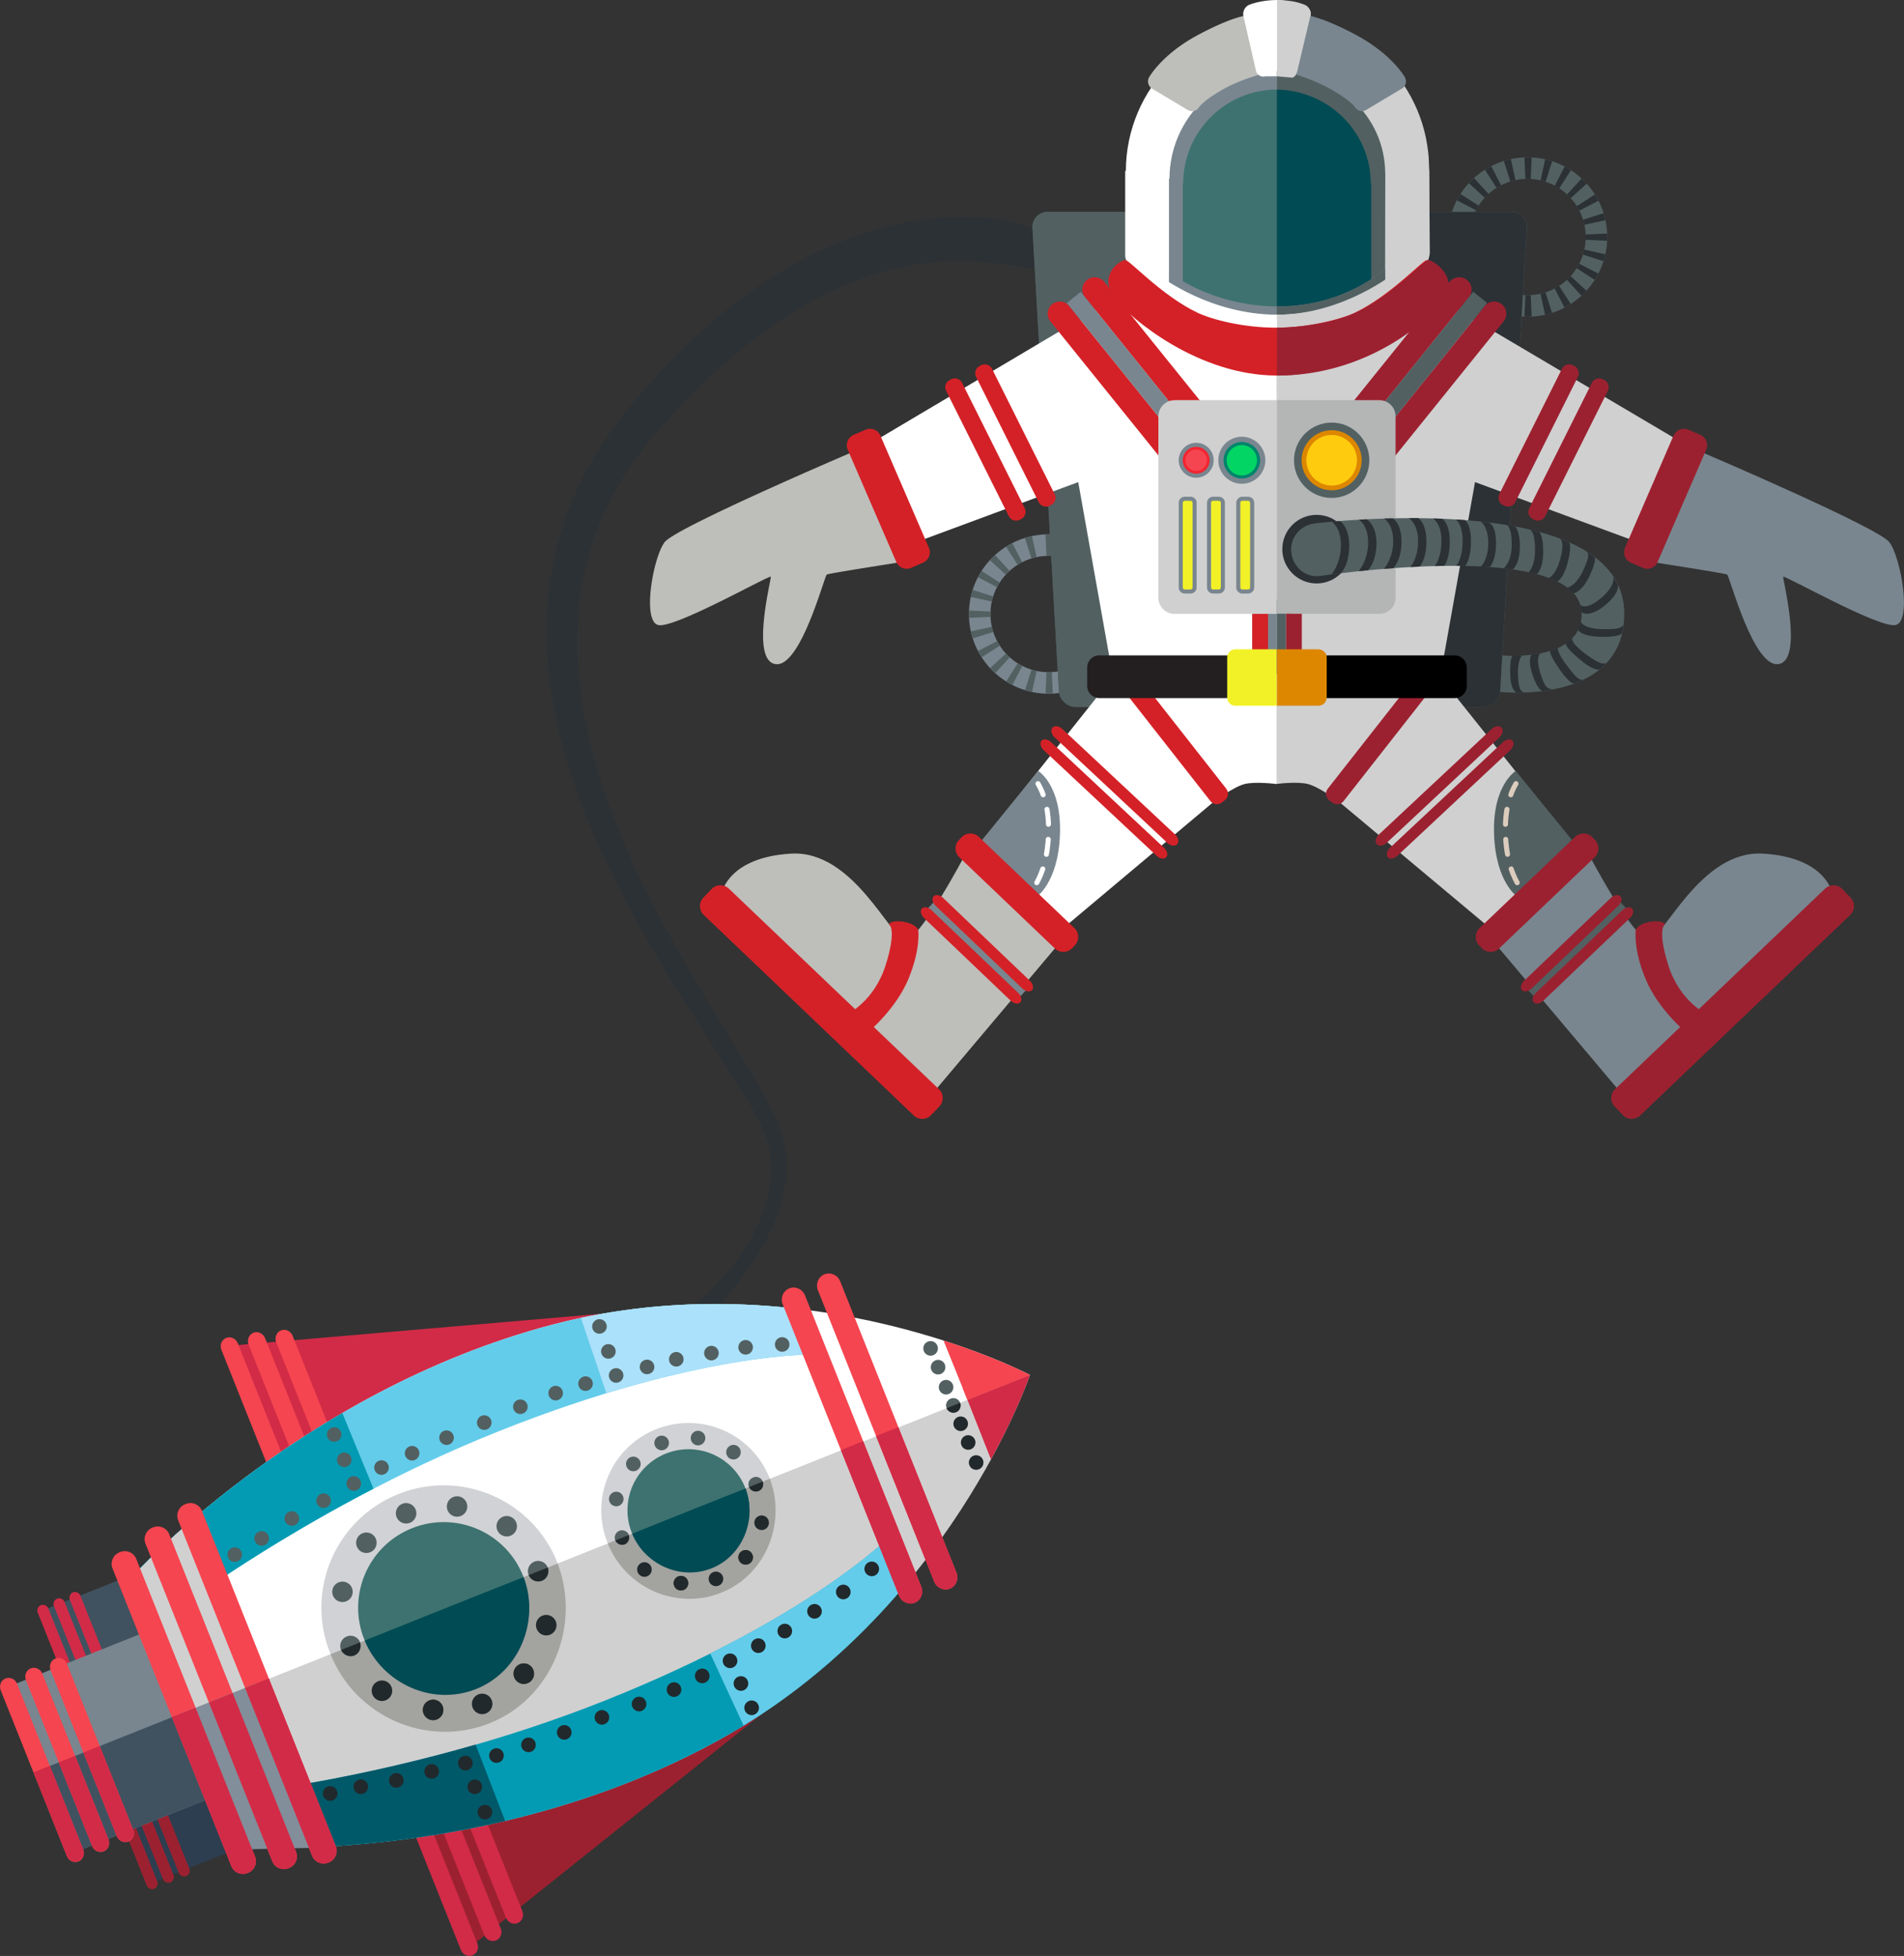 <svg xmlns="http://www.w3.org/2000/svg" width="379.18" height="389.48"><rect width="100%" height="100%" fill="#333333" stroke="none"/><defs><clipPath id="clippath"><path style="fill:none" d="M0 0h379.18v389.48H0z"/></clipPath><style>.cls-3{fill:#fff}.cls-4{fill:#3d7270}.cls-6{fill:#405260}.cls-7{fill:#21292c}.cls-8{fill:#d22b47}.cls-9{fill:#dd8700}.cls-10{fill:#bebeba}.cls-11{fill:#d42127}.cls-14{fill:#2c3135}.cls-17{fill:#a3a3a0}.cls-18{fill:#f54550}.cls-24{fill:#526061}.cls-26{fill:#039bb3}.cls-28{fill:#79868f}.cls-29{fill:#9c2130}.cls-30{fill:#3c3b03}.cls-32{fill:#014b54}.cls-33{fill:#f2f127}.cls-35{fill:#d0d0d0}.cls-36{fill:#d1d2d5}.cls-37{fill:#63ccea}</style></defs><g style="clip-path:url(#clippath)"><path class="cls-14" d="M135.87 260.34c1.53-.25 2.9-1.08 4.07-1.99 1.16-.95 2.18-2.05 3.21-3.13 2.04-2.19 3.9-4.55 5.49-7.07 3.16-5.01 5.22-10.82 4.88-16.56-.08-1.43-.32-2.84-.69-4.21-.1-.34-.19-.68-.31-1.02-.1-.3-.23-.65-.37-.97-.27-.66-.58-1.32-.91-1.98-1.33-2.64-2.93-5.23-4.54-7.81l-9.95-15.48c-6.61-10.39-12.85-21.13-17.89-32.53-5.02-11.38-8.86-23.53-9.81-36.28-.46-6.35-.17-12.82 1.1-19.15a66.382 66.382 0 0 1 6.49-18.2c1.51-2.86 3.23-5.6 5.11-8.22.94-1.31 1.92-2.59 2.93-3.83.99-1.2 2-2.42 3.03-3.61 4.1-4.75 8.49-9.3 13.28-13.47 9.52-8.32 20.61-15.4 33.22-19.06 6.28-1.83 12.89-2.76 19.52-2.54 3.32.11 6.64.58 9.85 1.53 1.61.46 3.18 1.04 4.71 1.74.76.36 1.52.74 2.26 1.17.37.22.74.44 1.1.68.38.26.69.47 1.16.82l-2.91 5.25c-.21 0-.59-.13-.91-.19l-1.01-.23c-.68-.15-1.37-.3-2.06-.42-1.38-.28-2.76-.51-4.15-.72-2.78-.4-5.57-.7-8.39-.83-5.63-.28-11.34.41-16.87 1.92-11.1 3.02-21.35 9.22-30.38 16.87-4.52 3.83-8.79 8.02-12.83 12.45-1.01 1.1-1.99 2.22-2.98 3.37-.95 1.11-1.87 2.24-2.75 3.41a65.804 65.804 0 0 0-4.8 7.28 59.492 59.492 0 0 0-6.26 16.19c-1.28 5.68-1.74 11.57-1.49 17.46.52 11.82 3.8 23.54 8.35 34.71 4.57 11.2 10.47 21.88 16.76 32.36l9.58 15.73c1.57 2.66 3.14 5.34 4.5 8.21.34.72.66 1.46.96 2.23.15.39.28.76.42 1.19a23.708 23.708 0 0 1 1.01 6.06c.11 3.28-.46 6.53-1.48 9.57-1.03 3.04-2.46 5.9-4.1 8.59-1.65 2.69-3.51 5.23-5.52 7.65-.99 1.22-2.08 2.35-3.1 3.56-1.02 1.24-1.9 2.5-2.74 4.2l-3.77-4.67Z"/><path d="M231.75 18.36a1.33 1.33 0 1 1-2.659.001 1.33 1.33 0 0 1 2.659-.001m8.61-2.26a1.129 1.129 0 1 1-2.26 0c0-.63.5-1.13 1.13-1.13s1.13.5 1.13 1.13" style="fill:#fc5d48"/><path class="cls-6" d="m8.545 320.68 17.284-6.898 8.46 21.194-17.284 6.899z"/><path class="cls-8" d="M17.49 343.04c-.58.23-1.25-.07-1.49-.68l-8.47-21.21c-.24-.6.03-1.29.61-1.52.58-.23 1.25.07 1.49.68l8.47 21.21c.24.6-.03 1.29-.61 1.51m3.23-1.28c-.58.23-1.25-.07-1.49-.68l-8.47-21.21c-.24-.6.03-1.29.61-1.52.58-.23 1.25.07 1.49.68l8.47 21.21c.24.6-.03 1.29-.61 1.51m3.16-1.25c-.58.23-1.25-.07-1.49-.68l-8.47-21.21c-.24-.6.03-1.29.61-1.52.58-.23 1.25.08 1.49.68l8.47 21.21c.24.6-.03 1.29-.61 1.52"/><path transform="rotate(-21.76 34.612 360.937)" style="fill:#2d3e50" d="M25.3 349.51h18.6v22.82H25.3z"/><path class="cls-29" d="M30.7 376.12c-.58.23-1.25-.08-1.49-.68l-8.47-21.21c-.24-.6.03-1.28.61-1.51.58-.23 1.24.08 1.49.68l8.47 21.21c.24.6-.03 1.29-.61 1.52m3.23-1.3c-.58.23-1.25-.08-1.49-.68l-8.47-21.21c-.24-.6.04-1.28.61-1.51.58-.23 1.24.08 1.49.68l8.47 21.21c.24.6-.03 1.29-.61 1.52m3.15-1.26c-.58.23-1.25-.08-1.49-.68l-8.47-21.21c-.24-.6.03-1.28.61-1.51.58-.23 1.25.07 1.49.68l8.47 21.21c.24.6-.03 1.29-.61 1.52"/><path class="cls-3" d="M197.75 273.47s-44 9.21-78.53 22.99c-34.52 13.78-83.74 41.78-83.74 41.78l3.49 8.73 161.2-67.43-2.42-6.07Z"/><path class="cls-8" d="m122.96 261.33-77.35 6.65 9.92 24.84 67.43-31.49z"/><path class="cls-18" d="M59.59 302.87c-.9.36-1.94-.12-2.32-1.06l-13.18-33.03c-.38-.94.05-2 .95-2.36.9-.36 1.94.12 2.31 1.06l13.18 33.03c.38.94-.05 2-.95 2.36m5.04-2c-.9.36-1.94-.12-2.31-1.05l-12.8-32.07c-.37-.94.05-2 .95-2.36.9-.36 1.94.12 2.32 1.06l12.8 32.07c.38.94-.05 2-.95 2.36m4.9-1.97c-.9.36-1.94-.11-2.31-1.05l-12.21-30.58c-.37-.94.05-2 .95-2.36.9-.36 1.94.12 2.31 1.05l12.21 30.58c.37.94-.05 2-.95 2.36"/><path class="cls-3" d="M205.13 273.79s-44.29-23.33-95.02-10.04-84.58 51-84.58 51l10.58 26.51 169.02-67.47Z"/><path class="cls-37" d="m29.52 324.75-3.99-10s33.85-37.72 84.58-51c17.52-4.59 34.28-4.81 48.7-3.13l3.63 9.1s-23.12-.68-63.16 15.3C59.24 301 29.51 324.76 29.51 324.76"/><path style="fill:#ee2140" d="m204.92 273.86-13.25 2.41 2.07 5.19 11.18-7.6z"/><path class="cls-26" d="M74.39 296.44c-4.02 2.08-7.84 4.17-11.43 6.23-20.42 11.67-33.44 22.08-33.44 22.08l-3.99-10s12.21-13.61 32.95-27.35c3.05-2.02 6.29-4.05 9.69-6.03l6.21 15.07Z"/><path class="cls-29" d="m154.12 339.4-60.66 48.44-9.92-24.83 70.58-23.61z"/><path class="cls-8" d="M79.57 352.92c-.9.36-1.33 1.42-.95 2.36l13.18 33.03c.38.94 1.42 1.41 2.31 1.05.9-.36 1.33-1.42.95-2.36l-13.18-33.02c-.38-.94-1.42-1.41-2.31-1.06m5.03-2.01c-.9.36-1.33 1.42-.95 2.36l12.8 32.07c.38.94 1.42 1.41 2.32 1.06.9-.36 1.33-1.42.95-2.36l-12.8-32.06c-.38-.94-1.42-1.41-2.31-1.06"/><path class="cls-35" d="m50.6 335.38-12.38-32.67s-4.47 3.86-7.01 6.32c-2.53 2.46-5.69 5.72-5.69 5.72l10.14 26.59 14.93-5.96Z"/><path class="cls-8" d="M89.51 348.95c-.9.36-1.33 1.42-.95 2.36l12.21 30.58c.38.94 1.42 1.41 2.31 1.05.9-.36 1.33-1.42.95-2.36L91.82 350c-.38-.94-1.42-1.41-2.31-1.06"/><path class="cls-35" d="M205.13 273.78s-16.05 47.42-61.99 72.72c-45.94 25.3-96.45 21.26-96.45 21.26l-10.58-26.51 169.02-67.47Z"/><path class="cls-8" d="m192.67 278.75 4.68 11.86c1.64-3.01 3.01-5.74 4.11-8.08 2.53-5.4 3.66-8.75 3.66-8.75l-12.45 4.97Z"/><path class="cls-26" d="m42.7 357.77 3.99 10s50.52 4.04 96.45-21.26c15.87-8.74 28.17-20.12 37.47-31.26l-3.63-9.09s-16.3 16.42-56.33 32.4c-40.04 15.98-77.95 19.23-77.95 19.23"/><path d="M94.73 347.39c-4.35 1.26-8.56 2.37-12.58 3.35-22.84 5.6-39.46 7.02-39.46 7.02l3.99 10s18.22 1.46 42.73-2.86c3.61-.64 7.35-1.4 11.18-2.3l-5.87-15.21Z" style="fill:#005969"/><path d="M120.76 277.42c6.84-2.09 12.92-3.61 18.17-4.73 15.23-3.23 23.51-2.98 23.51-2.98l-3.63-9.1c-7.95-.93-16.62-1.27-25.73-.63-5.65.4-11.47 1.18-17.4 2.44l5.08 15Z" style="fill:#abe1fa"/><path class="cls-37" d="M141.44 329.24c6.4-3.2 11.86-6.27 16.43-9.08 13.27-8.14 19.1-14.03 19.1-14.03l3.63 9.09c-5.13 6.15-11.17 12.37-18.22 18.17-4.37 3.6-9.13 7.05-14.3 10.21l-6.65-14.37Z"/><path class="cls-28" d="m1.668 335.864 26.905-10.74 13.172 32.999-26.906 10.74z"/><path class="cls-6" d="m8.252 352.326 26.906-10.74 6.599 16.532-26.906 10.74z"/><path class="cls-18" d="M49.26 372.99c-1.25.5-2.68-.12-3.18-1.37L22.4 312.3c-.5-1.25.12-2.68 1.37-3.18l.18-.07c1.25-.5 2.69.11 3.18 1.36l23.68 59.33c.5 1.25-.12 2.68-1.37 3.18l-.18.07Zm8.16-.97c-1.25.5-2.69-.11-3.19-1.36l-25.26-63.28c-.5-1.25.12-2.69 1.37-3.18l.18-.07c1.25-.5 2.68.12 3.18 1.37l25.26 63.28c.5 1.25-.11 2.68-1.37 3.18l-.18.07Zm7.92-1.11c-1.25.5-2.69-.11-3.19-1.36l-26.67-66.82c-.5-1.25.12-2.69 1.37-3.19l.18-.07c1.25-.5 2.68.12 3.18 1.37l26.67 66.82c.5 1.25-.12 2.68-1.37 3.19l-.18.07Z"/><path style="fill:#828e9a" d="m51.17 335.15 13.08 32.76-17.35.38-10.82-27.11 15.09-6.03z"/><path class="cls-18" d="M182.18 319.15c-1.22.49-2.63-.14-3.13-1.39l-23.18-58.05c-.5-1.25.09-2.67 1.31-3.16 1.22-.49 2.63.14 3.13 1.39l23.17 58.05c.5 1.25-.09 2.67-1.31 3.16m7.01-2.8c-1.22.49-2.63-.14-3.13-1.39l-23.17-58.05c-.5-1.25.09-2.67 1.31-3.16 1.22-.49 2.63.14 3.13 1.39l23.17 58.05c.5 1.25-.09 2.67-1.31 3.16M15.63 370.67c-.9.36-1.94-.12-2.31-1.06L.14 336.59c-.37-.94.05-2 .95-2.36.9-.36 1.94.12 2.31 1.05l13.18 33.03c.37.94-.05 2-.95 2.36m5.03-2.01c-.9.36-1.94-.11-2.31-1.05L5.17 334.58c-.38-.94.05-2 .95-2.36.9-.36 1.94.12 2.31 1.05l13.18 33.03c.38.94-.05 2-.95 2.36m4.91-1.96c-.9.36-1.94-.11-2.31-1.05l-13.18-33.03c-.37-.94.05-2 .95-2.36.9-.36 1.94.12 2.31 1.05l13.18 33.03c.38.94-.05 2-.95 2.36m167.11-87.94-4.78-11.83c3.26 1.05 6.13 2.09 8.54 3.04 5.55 2.17 8.68 3.82 8.68 3.82l-12.45 4.97Z"/><path class="cls-8" d="M46.06 371.59c.5 1.26 1.94 1.88 3.19 1.38l.18-.07c1.25-.5 1.86-1.94 1.36-3.2l-11.84-29.66-4.73 1.89 11.84 29.66Zm8.17-.95c.5 1.26 1.94 1.88 3.19 1.38l.18-.07c1.25-.5 1.87-1.94 1.36-3.2l-12.63-31.64L41.6 339l12.63 31.65Zm12.65-3-13.34-33.42-4.73 1.89 13.34 33.42c.5 1.26 1.94 1.88 3.19 1.38l.18-.07c1.25-.5 1.86-1.94 1.36-3.2m112.16-49.91c.5 1.26 1.91 1.89 3.13 1.4s1.81-1.92 1.3-3.17l-11.57-28.98-4.44 1.77 11.57 28.98Zm7-2.8c.5 1.26 1.91 1.89 3.13 1.4s1.81-1.92 1.3-3.17l-11.57-28.98-4.44 1.77 11.57 28.98ZM13.28 369.52c.38.94 1.42 1.42 2.32 1.06.9-.36 1.33-1.42.95-2.37l-6.62-16.59-3.27 1.3 6.62 16.59Zm5.03-2c.38.95 1.42 1.42 2.32 1.06.9-.36 1.33-1.42.95-2.37l-6.62-16.59-3.27 1.31 6.62 16.59Zm4.91-1.96c.38.94 1.42 1.42 2.32 1.06.9-.36 1.33-1.42.95-2.36l-6.62-16.59-3.27 1.31 6.62 16.59Z"/><path class="cls-36" d="M97.39 342.76c-12.49 4.99-26.66-1.1-31.65-13.6-4.99-12.49 1.1-26.66 13.59-31.65 12.49-4.99 26.67 1.1 31.65 13.59 4.99 12.49-1.1 26.67-13.59 31.65"/><path class="cls-17" d="M111.06 311.34s-.11-.29 0 0c4.69 12.39-1.17 26.86-13.52 31.79-12.49 4.98-26.72-1.24-31.71-13.74 0-.02 0 .02 0 0l45.23-18.06Z"/><path class="cls-4" d="M94.68 335.96c-8.74 3.49-18.65-.77-22.14-9.51-3.49-8.74.77-18.65 9.51-22.14 8.74-3.49 18.65.77 22.13 9.51 3.49 8.74-.77 18.65-9.5 22.14"/><path class="cls-32" d="M104.27 314.05c3.27 8.73-.82 18.84-9.45 22.28-8.65 3.45-18.58-.99-22.19-9.65-.03-.08 0 0 0 0-.03-.11 0 0 0 0s21.46-8.62 31.64-12.63"/><path class="cls-24" d="M107.93 314.76c-1.05.42-2.23-.09-2.65-1.14-.42-1.04.09-2.23 1.14-2.65 1.04-.42 2.23.09 2.65 1.14.42 1.04-.09 2.23-1.14 2.65m-37.37 14.9c-1.05.42-2.23-.09-2.65-1.14-.42-1.05.09-2.23 1.14-2.65 1.05-.42 2.23.09 2.65 1.14.42 1.04-.09 2.23-1.14 2.65m11.07-26.43a2.034 2.034 0 1 1-1.51-3.78c1.04-.42 2.23.09 2.65 1.14.42 1.05-.09 2.23-1.14 2.65m-7.91 5.86c-1.05.42-2.23-.09-2.65-1.14-.42-1.04.09-2.23 1.14-2.65 1.05-.42 2.23.09 2.65 1.14.42 1.05-.09 2.23-1.14 2.65"/><path class="cls-30" d="M87.01 342.37c-1.05.42-2.23-.09-2.65-1.13-.42-1.04.09-2.23 1.14-2.65 1.05-.42 2.23.09 2.65 1.14.42 1.05-.1 2.23-1.14 2.65m18.06-7.21c-1.05.42-2.23-.09-2.65-1.14s.09-2.23 1.14-2.65c1.05-.42 2.23.09 2.65 1.14.42 1.05-.09 2.23-1.14 2.65"/><path class="cls-24" d="M91.78 301.88c-1.05.42-2.23-.09-2.65-1.14-.42-1.04.09-2.23 1.14-2.65 1.04-.42 2.23.09 2.65 1.14.42 1.05-.09 2.23-1.14 2.65m-22.82 16.99c-1.05.42-2.23-.09-2.65-1.14-.42-1.05.09-2.23 1.14-2.65 1.05-.42 2.23.1 2.65 1.14.42 1.05-.09 2.23-1.14 2.65m32.71-13.06c-1.04.42-2.23-.09-2.65-1.14-.42-1.05.09-2.23 1.14-2.65 1.05-.42 2.23.1 2.65 1.14.42 1.04-.09 2.23-1.14 2.65"/><path class="cls-7" d="M71.69 327.05s-.02-.2 0 0c.29.99-.16 2.2-1.14 2.59-.99.4-2.14-.15-2.61-1.09h-.02l3.77-1.5Zm23.58 10.35c-1.05.42-1.56 1.6-1.14 2.65a2.038 2.038 0 0 0 2.65 1.14c1.04-.42 1.55-1.6 1.14-2.65a2.043 2.043 0 0 0-2.65-1.14m-9.77 1.2c-1.05.42-1.56 1.6-1.14 2.65.42 1.04 1.6 1.56 2.65 1.14 1.05-.42 1.55-1.6 1.14-2.65a2.034 2.034 0 0 0-2.65-1.14m18.06-7.22c-1.05.42-1.55 1.6-1.14 2.65.42 1.05 1.6 1.56 2.65 1.14 1.05-.42 1.55-1.6 1.14-2.65a2.034 2.034 0 0 0-2.65-1.14m-28.25 3.4c-1.05.42-1.56 1.6-1.14 2.65.42 1.04 1.6 1.56 2.65 1.14 1.05-.42 1.56-1.6 1.14-2.65a2.034 2.034 0 0 0-2.65-1.14m32.72-13.06c-1.05.42-1.56 1.6-1.14 2.65.42 1.05 1.6 1.56 2.65 1.14 1.05-.42 1.55-1.6 1.14-2.65a2.043 2.043 0 0 0-2.65-1.14m-.1-6.96c-1.02.41-2.19-.09-2.64-1.12 0-.02 0 0 0 0l3.79-1.51s-.01-.03 0 0c.35 1.05-.13 2.23-1.14 2.63"/><path class="cls-36" d="M143.56 316.87c-8.91 3.56-19.02-.78-22.58-9.69-3.56-8.91.78-19.03 9.69-22.58 8.91-3.56 19.02.78 22.58 9.69 3.56 8.91-.78 19.03-9.69 22.58"/><path class="cls-17" d="M153.31 294.46s-.08-.21 0 0c3.34 8.84-.83 19.16-9.65 22.68-8.91 3.56-19.06-.88-22.62-9.8 0-.01 0 .01 0 0l32.27-12.88Z"/><path class="cls-4" d="M141.62 312.02c-6.23 2.49-13.31-.55-15.79-6.78-2.49-6.24.55-13.3 6.78-15.79 6.23-2.49 13.3.55 15.79 6.78 2.49 6.23-.55 13.31-6.78 15.79"/><path class="cls-32" d="M148.47 296.39c2.33 6.23-.59 13.44-6.74 15.9-6.18 2.46-13.26-.71-15.83-6.89-.02-.06 0 0 0 0-.02-.08 0 0 0 0s15.31-6.15 22.57-9.01"/><path class="cls-24" d="M151.08 296.9a1.453 1.453 0 1 1-1.07-2.7c.74-.3 1.59.06 1.89.81.3.75-.07 1.59-.81 1.89m-26.67 10.63c-.75.3-1.59-.06-1.89-.81-.3-.75.07-1.59.81-1.89.75-.3 1.59.06 1.89.81.3.75-.07 1.59-.81 1.89m7.89-18.85c-.74.3-1.59-.06-1.89-.81-.3-.75.07-1.59.81-1.89.75-.3 1.59.07 1.89.81.3.75-.07 1.59-.81 1.89m-5.64 4.18c-.75.3-1.59-.06-1.89-.81-.3-.75.07-1.59.81-1.89.75-.3 1.59.07 1.89.81.3.75-.07 1.59-.81 1.89"/><path class="cls-30" d="M136.15 316.6c-.75.3-1.59-.07-1.89-.81-.3-.75.07-1.59.81-1.89.75-.3 1.59.07 1.89.81.3.75-.07 1.59-.81 1.89m12.88-5.14c-.75.3-1.59-.06-1.89-.81-.3-.75.07-1.59.81-1.89.74-.3 1.59.06 1.89.81.29.75-.07 1.59-.81 1.89"/><path class="cls-24" d="M139.55 287.71c-.74.3-1.59-.06-1.89-.81-.3-.75.07-1.59.81-1.89.74-.3 1.59.07 1.89.81.3.75-.07 1.59-.81 1.89m-16.28 12.13c-.75.3-1.59-.06-1.89-.81-.3-.74.07-1.59.81-1.89.75-.3 1.59.07 1.89.81.3.75-.07 1.59-.81 1.89m23.34-9.32c-.75.3-1.59-.06-1.89-.81-.3-.75.07-1.59.81-1.89.75-.3 1.59.06 1.89.81.3.75-.07 1.59-.81 1.89m9.7-21.45c-.75.3-1.59-.06-1.89-.81-.3-.75.07-1.59.81-1.89.74-.3 1.59.07 1.89.81.3.75-.07 1.59-.81 1.89m-7.28.57c-.75.3-1.59-.06-1.89-.81-.29-.75.07-1.59.81-1.89.74-.3 1.59.06 1.89.81.3.75-.07 1.59-.81 1.89m-6.81 1.15c-.75.3-1.59-.06-1.89-.81-.3-.74.07-1.59.81-1.89.74-.3 1.59.07 1.89.81.3.75-.07 1.59-.81 1.89m-7 1.23c-.75.3-1.59-.06-1.89-.81s.07-1.59.81-1.89c.75-.3 1.59.07 1.89.81.3.75-.06 1.59-.81 1.89m-5.82 1.52c-.75.3-1.59-.06-1.89-.81-.3-.75.07-1.59.81-1.89.75-.3 1.59.07 1.89.81.3.75-.07 1.59-.81 1.89m-6.16 1.7c-.75.3-1.59-.06-1.89-.81-.3-.75.07-1.59.81-1.89.75-.3 1.59.07 1.89.81.3.75-.07 1.59-.81 1.89m-6.09 1.63c-.75.3-1.59-.06-1.89-.81-.3-.74.07-1.59.81-1.89.75-.3 1.59.07 1.89.81.3.75-.07 1.59-.81 1.89m-5.95 1.89c-.75.3-1.59-.07-1.89-.81-.3-.75.07-1.59.81-1.89.75-.3 1.59.07 1.89.81.3.75-.07 1.59-.81 1.89m-7.03 2.71c-.75.3-1.59-.06-1.89-.81-.3-.75.07-1.59.81-1.89.75-.3 1.59.07 1.89.81.3.75-.07 1.59-.81 1.89m-7.19 3.16c-.75.3-1.59-.06-1.89-.81-.3-.75.07-1.59.81-1.89.75-.3 1.59.07 1.89.81.3.75-.07 1.59-.81 1.89m-7.51 3c-.75.3-1.59-.07-1.89-.81-.3-.74.07-1.59.81-1.89.75-.3 1.59.07 1.89.81.3.75-.07 1.59-.81 1.89m-6.86 3.1c-.75.3-1.59-.06-1.89-.81-.29-.75.07-1.59.81-1.89.75-.3 1.59.07 1.89.81.3.75-.07 1.59-.81 1.89m-6.09 2.85c-.75.3-1.59-.06-1.89-.81-.3-.75.07-1.59.81-1.89.75-.3 1.59.07 1.89.81.3.75-.07 1.59-.81 1.89m-5.53 3.18c-.75.3-1.59-.06-1.89-.81-.3-.75.07-1.59.81-1.89.75-.3 1.59.06 1.89.81.3.75-.07 1.59-.81 1.89m-1.89-4.72c-.75.3-1.59-.06-1.89-.81-.3-.75.07-1.6.81-1.89.74-.3 1.59.06 1.89.81.3.74-.07 1.59-.81 1.89M67.09 287c-.75.3-1.59-.06-1.89-.81-.3-.75.07-1.59.81-1.89.75-.29 1.59.07 1.89.81.3.75-.07 1.59-.81 1.89m-2.11 13.18c-.75.3-1.59-.06-1.89-.81-.3-.74.07-1.59.81-1.89.75-.3 1.59.07 1.89.81.3.75-.07 1.59-.81 1.89m-6.33 3.55c-.75.3-1.59-.06-1.89-.81-.3-.75.07-1.59.81-1.89.75-.3 1.59.07 1.89.81.3.75-.06 1.59-.81 1.89m-6 3.96c-.75.3-1.59-.06-1.89-.81-.3-.75.07-1.59.81-1.89.74-.3 1.59.07 1.89.81.3.75-.06 1.59-.81 1.89m-5.36 3.23c-.75.3-1.59-.06-1.89-.81-.3-.75.07-1.59.81-1.89.75-.3 1.59.07 1.89.81.3.74-.07 1.59-.81 1.89m74.41-40.47c-.74.3-1.59-.06-1.89-.81-.3-.75.06-1.59.81-1.89.75-.3 1.59.07 1.89.81.3.75-.06 1.59-.81 1.89m-1.78-4.97c-.75.3-1.59-.06-1.89-.81-.3-.75.07-1.59.81-1.89.75-.3 1.59.07 1.89.81.3.75-.06 1.59-.81 1.89"/><path class="cls-7" d="M173.07 311.06c-.75.3-1.11 1.14-.81 1.89.3.74 1.15 1.11 1.89.81.75-.3 1.11-1.14.81-1.89-.3-.75-1.15-1.11-1.89-.81m-5.67 4.6c-.75.3-1.11 1.14-.81 1.89.3.75 1.14 1.11 1.89.81.75-.3 1.11-1.14.81-1.89-.3-.75-1.14-1.11-1.89-.81m-5.73 3.85c-.75.3-1.11 1.14-.81 1.89.3.74 1.14 1.11 1.89.81.74-.3 1.11-1.14.81-1.89-.3-.75-1.15-1.11-1.89-.81m-5.92 3.93c-.75.3-1.11 1.14-.81 1.89.3.75 1.14 1.11 1.89.81.75-.3 1.11-1.15.81-1.89-.3-.75-1.14-1.11-1.89-.81m-5.27 2.91c-.75.3-1.11 1.14-.81 1.89.3.75 1.14 1.11 1.89.81.75-.3 1.11-1.15.81-1.89-.3-.75-1.14-1.11-1.89-.81m-5.63 3.01c-.75.3-1.11 1.14-.81 1.89.3.75 1.14 1.11 1.89.81.75-.3 1.11-1.14.81-1.89-.3-.75-1.14-1.11-1.89-.81m-5.54 3.01c-.75.3-1.11 1.14-.81 1.89.3.75 1.14 1.11 1.89.81.75-.3 1.11-1.14.81-1.89-.3-.75-1.14-1.11-1.89-.81m-5.62 2.73c-.75.3-1.11 1.14-.81 1.89.3.75 1.14 1.11 1.89.81.75-.3 1.11-1.14.81-1.89-.3-.75-1.14-1.11-1.89-.81m-6.96 2.87c-.75.3-1.11 1.15-.81 1.89.3.74 1.14 1.11 1.89.81.75-.3 1.11-1.15.81-1.89-.3-.75-1.14-1.11-1.89-.81m-7.4 2.66c-.75.3-1.11 1.15-.81 1.89.3.74 1.14 1.11 1.89.81.75-.3 1.11-1.14.81-1.89a1.46 1.46 0 0 0-1.89-.81m-7.5 2.99c-.75.3-1.11 1.15-.81 1.89.3.74 1.15 1.11 1.89.81.75-.3 1.11-1.14.81-1.89-.3-.75-1.14-1.11-1.89-.81m-7.12 2.48c-.75.3-1.11 1.14-.81 1.89.3.74 1.14 1.11 1.89.81.75-.3 1.11-1.14.81-1.89-.3-.75-1.14-1.11-1.89-.81m-6.38 2.13c-.75.3-1.11 1.14-.81 1.89.3.75 1.14 1.11 1.89.81.75-.3 1.11-1.14.81-1.89-.3-.75-1.14-1.11-1.89-.81m-6.19 1.51c-.75.3-1.11 1.14-.81 1.89.3.75 1.14 1.11 1.89.81.75-.3 1.11-1.14.81-1.89-.3-.75-1.14-1.11-1.89-.81m1.88 4.72c-.75.3-1.11 1.14-.81 1.89.3.74 1.14 1.11 1.89.81.75-.3 1.11-1.15.81-1.89-.3-.75-1.14-1.11-1.89-.81m2.01 5.04c-.75.3-1.11 1.14-.81 1.89.3.75 1.14 1.11 1.89.81.74-.3 1.11-1.14.81-1.89-.3-.75-1.15-1.11-1.89-.81m-10.6-8.11c-.75.3-1.11 1.15-.81 1.89.3.75 1.14 1.11 1.89.81.75-.3 1.11-1.15.81-1.89-.3-.75-1.14-1.11-1.89-.81m-7.04 1.79c-.75.3-1.11 1.14-.81 1.89.3.75 1.14 1.11 1.89.81.75-.29 1.11-1.14.81-1.89-.3-.75-1.14-1.11-1.89-.81m-7.08 1.26c-.75.3-1.11 1.14-.81 1.89.3.75 1.14 1.11 1.89.81.75-.3 1.11-1.15.81-1.89-.3-.75-1.14-1.11-1.89-.81m-6.1 1.35c-.75.3-1.11 1.15-.81 1.89.3.74 1.15 1.11 1.89.81.75-.3 1.11-1.15.81-1.89-.3-.75-1.14-1.11-1.89-.81m81.81-21.91c-.75.3-1.11 1.14-.81 1.89.3.75 1.15 1.11 1.89.81.75-.3 1.11-1.15.81-1.89-.3-.75-1.14-1.11-1.89-.81m2.13 4.84c-.75.3-1.11 1.15-.81 1.89.3.75 1.14 1.11 1.89.81.75-.3 1.11-1.15.81-1.89-.3-.75-1.14-1.11-1.89-.81"/><path class="cls-24" d="M188.95 277.58c-.75.3-1.59-.06-1.89-.81-.29-.75.07-1.59.81-1.89.75-.3 1.59.07 1.89.81.3.75-.07 1.59-.81 1.89m-1.59-3.99c-.75.3-1.59-.06-1.89-.81-.3-.75.07-1.59.81-1.89.75-.3 1.59.07 1.89.81.3.75-.07 1.59-.81 1.89m-1.49-3.74c-.75.3-1.59-.06-1.89-.81-.3-.75.07-1.59.81-1.89s1.59.07 1.89.81c.3.75-.07 1.59-.81 1.89"/><path class="cls-7" d="M194.94 292.58c-.75.3-1.59-.06-1.89-.81-.3-.74.07-1.59.81-1.89.75-.3 1.59.07 1.89.81.3.75-.06 1.59-.81 1.89m-1.59-3.99c-.75.3-1.59-.06-1.89-.81-.3-.74.07-1.59.81-1.89.74-.3 1.59.07 1.89.81.3.75-.07 1.59-.81 1.89m-1.49-3.73c-.74.3-1.59-.06-1.89-.81-.3-.74.07-1.59.81-1.89.75-.3 1.6.07 1.89.81.3.75-.07 1.59-.81 1.89m-66.64 20.81s-.01-.15 0 0c.2.71-.11 1.57-.81 1.85-.71.28-1.53-.11-1.86-.78h-.01l2.69-1.07Zm16.82 7.38c-.75.3-1.11 1.15-.81 1.89.3.74 1.14 1.1 1.89.81.75-.3 1.11-1.14.81-1.89-.3-.75-1.15-1.11-1.89-.81m-6.97.86c-.75.3-1.11 1.14-.81 1.89.3.75 1.14 1.11 1.89.81.74-.3 1.11-1.15.81-1.89-.3-.75-1.15-1.11-1.89-.81m12.89-5.15c-.75.3-1.11 1.14-.81 1.89.3.75 1.14 1.11 1.89.81.75-.3 1.11-1.14.81-1.89-.3-.75-1.15-1.11-1.89-.81m-20.16 2.43c-.75.3-1.11 1.14-.81 1.89.3.74 1.14 1.11 1.89.81.74-.3 1.11-1.14.81-1.89-.3-.75-1.15-1.11-1.89-.81m23.34-9.32c-.75.3-1.11 1.14-.81 1.89.3.74 1.14 1.11 1.89.81.75-.3 1.11-1.14.81-1.89-.3-.75-1.14-1.11-1.89-.81m-.06-4.97c-.73.29-1.56-.06-1.89-.8 0-.01 0 0 0 0l2.7-1.08s-.01-.02 0 0c.25.75-.09 1.59-.81 1.88"/><path class="cls-24" d="M190.4 281.21c-.74.3-1.59-.07-1.89-.81-.3-.75.07-1.59.81-1.89.75-.3 1.59.06 1.89.81.3.74-.07 1.59-.81 1.89"/><path class="cls-7" d="M190.4 281.21c-.73.29-1.56-.06-1.88-.8 0-.01 0 0 0 0l2.7-1.08s0-.02 0 0c.26.75-.09 1.59-.81 1.88"/><path class="cls-24" d="M304.21 31.33c-8.77 0-15.87 7.11-15.87 15.87s7.1 15.87 15.87 15.87 15.87-7.11 15.87-15.87-7.11-15.87-15.87-15.87m0 27.45c-6.4 0-11.58-5.18-11.58-11.58s5.18-11.58 11.58-11.58 11.58 5.18 11.58 11.58-5.18 11.58-11.58 11.58"/><path class="cls-14" d="M304.21 35.62c.21 0 .42.02.63.03l.19-4.28c-.27-.01-.54-.04-.82-.04-.21 0-.41.02-.62.03l.19 4.28c.14 0 .28-.02.43-.02m-2.4.26-.92-4.19c-.48.1-.94.22-1.4.36l1.3 4.09c.33-.1.67-.19 1.02-.26m-2.86 1.02-1.97-3.81c-.43.22-.85.46-1.25.72l2.31 3.61c.3-.19.6-.36.92-.52m-2.51 1.73-2.89-3.16c-.36.32-.7.66-1.02 1.02l3.16 2.89c.24-.26.49-.51.75-.74m-1.98 2.31-3.61-2.31c-.26.4-.51.82-.73 1.25l3.81 1.97c.16-.31.34-.62.53-.92m-1.3 2.76-4.09-1.3c-.14.46-.26.93-.37 1.4l4.19.92c.08-.35.16-.69.27-1.03m-.54 3.51c0-.17.02-.33.02-.5l-4.28-.2c0 .23-.03.46-.03.69 0 .26.03.5.04.76l4.28-.19c0-.19-.03-.37-.03-.56m.29 2.54-4.19.92c.11.48.23.94.37 1.4l4.09-1.3c-.11-.33-.2-.68-.27-1.02m1.05 2.85-3.81 1.97c.23.43.47.84.73 1.25l3.61-2.31c-.19-.29-.37-.6-.54-.91m1.77 2.48-3.17 2.89c.33.35.67.69 1.03 1.01l2.89-3.17c-.26-.23-.51-.48-.75-.74m2.33 1.94-2.31 3.61c.41.26.82.49 1.25.71l1.97-3.81c-.31-.16-.62-.33-.91-.52m2.75 1.28-1.3 4.09c.46.14.92.26 1.39.36l.92-4.19c-.34-.07-.68-.16-1.02-.26m3.41.51c-.14 0-.28-.02-.42-.02l-.2 4.28c.21 0 .41.03.62.03.27 0 .54-.03.82-.04l-.19-4.28c-.21.01-.41.03-.62.03m2.56-.3.92 4.19c.47-.11.93-.23 1.38-.37l-1.3-4.09c-.33.11-.67.2-1.01.27m2.83-1.04 1.97 3.81c.42-.22.83-.47 1.23-.73l-2.31-3.61c-.29.19-.59.37-.9.53m2.45-1.73 2.89 3.17c.35-.32.68-.66 1.01-1.01l-3.16-2.89c-.23.26-.48.5-.73.74m1.92-2.31 3.61 2.31c.26-.4.49-.81.72-1.24l-3.81-1.97c-.16.31-.34.61-.52.9m1.27-2.71 4.09 1.3c.14-.45.26-.91.36-1.38l-4.19-.92c-.08.34-.16.68-.27 1.01m.55-3.51c0 .19-.02.37-.03.55l4.28.19c.01-.25.04-.49.04-.75 0-.23-.02-.45-.04-.68l-4.28.19c0 .16.02.32.02.49m-.25-2.42 4.19-.92c-.1-.47-.22-.93-.36-1.39l-4.09 1.3c.1.33.19.67.26 1.01m-1.01-2.82 3.81-1.97c-.22-.43-.46-.84-.71-1.24L314 41.05c.19.29.36.6.52.9m-1.71-2.48 3.17-2.89c-.32-.36-.66-.7-1.01-1.02l-2.89 3.16c.25.24.5.49.73.74m-2.28-1.95 2.31-3.61c-.4-.26-.81-.51-1.24-.73l-1.97 3.81c.31.16.61.35.9.53m-2.72-1.31 1.3-4.09a16.8 16.8 0 0 0-1.39-.38l-.92 4.19c.34.08.68.17 1.01.28"/><path class="cls-28" d="M208.83 106.4c-8.77 0-15.87 7.11-15.87 15.87s7.1 15.87 15.87 15.87 15.87-7.1 15.87-15.87-7.11-15.87-15.87-15.87m0 27.45c-6.4 0-11.58-5.18-11.58-11.58s5.18-11.58 11.58-11.58 11.58 5.18 11.58 11.58-5.18 11.58-11.58 11.58"/><path class="cls-24" d="M208.83 110.69c.21 0 .42.02.63.03l.19-4.28c-.27-.01-.54-.04-.82-.04-.21 0-.41.02-.62.03l.19 4.28c.14 0 .28-.02.43-.02m-2.4.25-.92-4.19c-.47.1-.94.22-1.4.36l1.3 4.09c.33-.1.68-.19 1.02-.26m-2.86 1.02-1.97-3.81c-.43.22-.85.46-1.25.72l2.31 3.61c.3-.19.6-.36.92-.52m-2.51 1.74-2.89-3.16c-.36.32-.7.66-1.02 1.02l3.16 2.89c.24-.26.49-.51.75-.75m-1.97 2.31-3.61-2.31c-.26.41-.51.82-.73 1.25l3.81 1.97c.16-.32.34-.62.53-.92m-1.31 2.77-4.09-1.3c-.14.46-.26.93-.37 1.4l4.19.92c.08-.35.16-.69.27-1.03m-.54 3.51c0-.17.02-.33.02-.5l-4.28-.19c-.01.23-.03.46-.03.69 0 .26.02.5.04.76l4.28-.19c0-.19-.03-.37-.03-.56m.29 2.53-4.19.92c.11.47.23.94.38 1.4l4.09-1.3c-.11-.33-.2-.68-.27-1.02m1.04 2.85-3.81 1.97c.23.43.47.84.73 1.25l3.61-2.31c-.19-.29-.37-.6-.54-.91m1.77 2.48-3.17 2.89c.33.35.67.69 1.03 1.01l2.89-3.16c-.26-.23-.51-.48-.75-.74m2.34 1.93-2.31 3.61c.41.26.82.49 1.25.71l1.97-3.81c-.31-.16-.62-.33-.91-.52m2.74 1.28-1.3 4.09c.46.14.92.26 1.4.36l.92-4.19c-.35-.07-.69-.16-1.02-.26m3.4.51c-.14 0-.28-.02-.42-.02l-.19 4.28c.21 0 .41.03.62.03.28 0 .54-.03.82-.04l-.19-4.28c-.21.01-.41.03-.62.03m2.55-.3.92 4.19c.47-.1.93-.23 1.38-.37l-1.3-4.09c-.33.11-.67.2-1.01.27m2.83-1.04 1.97 3.81c.43-.22.84-.47 1.24-.72l-2.31-3.61c-.29.19-.59.37-.9.53m2.45-1.75 2.89 3.17c.35-.32.69-.66 1.01-1.01l-3.16-2.89c-.23.26-.48.5-.73.74m1.91-2.3 3.61 2.31c.26-.4.49-.81.71-1.24l-3.81-1.97c-.16.31-.33.61-.52.9m1.29-2.71 4.09 1.3c.14-.45.26-.91.36-1.38l-4.19-.92c-.08.34-.16.68-.27 1m.55-3.5c0 .19-.02.37-.03.55l4.28.19c.01-.25.04-.49.04-.75 0-.23-.02-.45-.03-.68l-4.28.19c0 .16.02.32.02.49m-.26-2.42 4.19-.92c-.1-.47-.22-.93-.36-1.39l-4.09 1.3c.1.33.19.67.26 1.01m-1.01-2.83 3.81-1.97c-.22-.43-.46-.84-.71-1.24l-3.61 2.31c.19.29.36.6.52.91m-1.72-2.48 3.17-2.89c-.32-.36-.66-.7-1.01-1.02l-2.89 3.16c.26.24.5.49.73.74m-2.28-1.95 2.31-3.61c-.4-.26-.81-.51-1.24-.73l-1.97 3.81c.31.16.61.35.9.53m-2.72-1.31 1.3-4.09c-.45-.15-.92-.27-1.39-.38l-.92 4.19c.34.08.68.17 1.01.28"/><path class="cls-24" d="M298.76 137.57c-.1 1.77-1.63 3.21-3.4 3.21h-81.07c-1.77 0-3.3-1.45-3.4-3.21l-5.27-92.17a3.013 3.013 0 0 1 3.04-3.21H301c1.77 0 3.14 1.45 3.04 3.21l-5.27 92.17Z"/><path class="cls-24" d="M253.64 45.41a3.23 3.23 0 0 0-3.22-3.22h-41.77c-1.77 0-3.14 1.45-3.04 3.21l5.26 92.17c.1 1.77 1.63 3.21 3.4 3.21h36.14a3.23 3.23 0 0 0 3.22-3.22V45.41Z"/><path class="cls-14" d="M257.67 42.19a3.23 3.23 0 0 0-3.22 3.22v92.16a3.23 3.23 0 0 0 3.22 3.22h37.69c1.77 0 3.3-1.45 3.4-3.21l5.27-92.17c.1-1.77-1.26-3.21-3.03-3.21h-43.32Z"/><path class="cls-3" d="m222.05 59.42-48.93 29.03 6.73 20.47L214.73 96l6.91 38.79-26.62 33.5 16.46 16.75 30.34-25.48s3.79-2.84 6.01-3.43c2.15-.57 6.5 0 6.5 0V69.39l-32.28-9.96Z"/><path class="cls-10" d="M170.49 90.52a.769.769 0 0 0-.99-.39s-34.82 14.87-37.12 17.81c-2.3 2.94-4.62 15.99-1.19 16.54 3.43.55 22.16-10.05 22.31-9.64.16.41-4.1 16.6.92 17.4 5.02.8 9.76-17.58 10.24-17.83.48-.26 14.71-2.46 14.71-2.46.41-.06.6-.42.43-.79l-9.32-20.64Z"/><path class="cls-28" d="M206.26 178.73s4.49-2.79 4.83-12.61c.34-9.82-4.33-12.6-4.33-12.6l-12.71 15.62 12.21 9.59Z"/><path class="cls-11" d="M244.21 157.07c.55.7.42 1.71-.27 2.26l-.61.48c-.7.55-1.71.42-2.26-.27l-17.44-22.24c-.55-.7-.42-1.71.27-2.26l.61-.48c.7-.55 1.71-.42 2.26.27l17.45 22.24Z"/><path class="cls-10" d="M192.31 169.98s-9.04 17.25-12.02 17.13c-2.97-.12-10.23-17.85-22.73-17.13-12.49.72-13.8 7.77-13.8 7.77l42.6 39.23 24.99-29.63-19.04-17.37Z"/><path class="cls-11" d="M213.98 184.82c.96.92 1 2.45.08 3.41l-.55.58c-.92.96-2.46 1-3.41.08l-19.06-18.19c-.96-.92-1-2.45-.08-3.41l.55-.58c.92-.96 2.45-.99 3.41-.08l19.06 18.19Z"/><path d="M218.93 130.51h25.26c1.33 0 2.41 1.08 2.41 2.41v3.68c0 1.33-1.08 2.41-2.41 2.41h-25.26c-1.33 0-2.42-1.08-2.42-2.42v-3.68c0-1.33 1.08-2.42 2.42-2.42Z" style="fill:#231f20"/><path class="cls-11" d="M185 109.1c.49 1.13-.04 2.45-1.16 2.94l-2.4 1.04c-1.13.49-2.45-.04-2.94-1.16l-9.68-22.38c-.49-1.13.04-2.45 1.17-2.94l2.4-1.04c1.13-.49 2.45.04 2.93 1.16L185 109.1Z"/><path class="cls-28" d="m184.575 181.098 1.491-1.563 18.38 17.546-1.491 1.562z"/><path class="cls-11" d="M187 216.9c.96.92.99 2.45.08 3.41l-1.67 1.75c-.91.96-2.45 1-3.41.08l-41.86-39.96c-.96-.92-1-2.45-.08-3.41l1.67-1.75c.92-.96 2.46-.99 3.41-.08L187 216.9Zm18.09-21.62c.64.61.83 1.46.42 1.89-.41.43-1.27.28-1.91-.33l-17.26-16.47c-.64-.61-.83-1.46-.42-1.89.41-.43 1.27-.28 1.91.33l17.25 16.47Zm44.28-75.87h3.17v14.8h-3.17z"/><path class="cls-28" d="M252.53 119.41h3.36v14.8h-3.36z"/><path class="cls-11" d="M255.89 119.41h3.17v14.8h-3.17zm-53.12 78.3c.64.61.83 1.46.42 1.89-.41.43-1.27.28-1.91-.33l-17.26-16.47c-.64-.61-.83-1.46-.42-1.89.41-.43 1.27-.28 1.91.33l17.26 16.47Zm-30 7.93s5.63-4.63 8.14-10.7c2.51-6.07 1.95-9.76 1.95-9.76s-.33-1.16-2.84-1.61c-2.51-.45-2.99.45-2.99.45s1.65.83-.64 8.13c-2.28 7.3-7.69 9.81-7.69 9.81l4.07 3.68Z"/><path d="M206.47 175.77c1.1-1.95 2.18-5.01 2.34-9.64.17-5-.96-8.18-2.1-10.09" style="stroke:#fff;stroke-dasharray:0 0 3 3;stroke-linecap:round;stroke-miterlimit:10;fill:none"/><path class="cls-33" d="M252.69 129.3h-6.68c-.89 0-1.61.72-1.61 1.61v8.01c0 .89.72 1.61 1.61 1.61h8.3V129.3h-1.63Z"/><path d="M254.32 85.72v-1.61c0-3.76-.02-10.98 0-14.73v20.6c.02-1.15-.03-2.31 0-3.45v-.81Z" style="fill:#808204"/><path class="cls-3" d="M284.57 34.05c-.06-16.62-13.55-30.07-30.18-30.07s-30.12 13.45-30.18 30.07h-.13v16.82c0 3.04 9.73 16.74 30.31 16.31 20.57-.44 30.21-13.41 30.21-16.31V34.05h-.03Z"/><path class="cls-28" d="M275.85 35.55c-.04-11.82-9.64-21.39-21.48-21.39s-21.43 9.57-21.47 21.39h-.1V60.4c0 2.16 6.93 11.91 21.57 11.6 14.64-.31 21.49-9.55 21.49-11.6V35.55h-.02Z"/><path class="cls-4" d="M273.11 36.5c-.04-10.32-8.41-18.67-18.74-18.67s-18.7 8.35-18.74 18.67h-.08v25.71c0 1.88 6.04 6.37 18.82 6.1 12.78-.27 18.76-3.5 18.76-5.3V36.5h-.02Z"/><path class="cls-10" d="M229.44 17.65a1.686 1.686 0 0 1-.61-2.24s2.48-4.53 9.62-8.38c7.14-3.84 9.92-3.95 9.92-3.95.88-.03 1.84.62 2.12 1.46l2.73 8.09c.28.84-.19 1.69-1.05 1.88 0 0-4.72 1.07-8.67 3.32s-4.72 3.53-4.72 3.53c-.46.76-1.45 1.01-2.22.55l-7.13-4.27Z"/><path class="cls-3" d="M258.51 14.07c-.2.86-1.06 1.37-1.91 1.13H252c-.84.24-1.68-.27-1.88-1.13l-2.5-10.89c-.2-.86.31-1.86 1.12-2.21.01 0 2.24-.97 5.57-.97 2.35 0 5.54 1.09 5.54 1.09.84.29 1.36 1.23 1.16 2.09l-2.5 10.89Z"/><path class="cls-11" d="M204.08 101.2c.39.79.07 1.76-.72 2.16l-.3.15c-.79.4-1.76.07-2.16-.72l-12.48-24.97c-.4-.79-.07-1.76.72-2.16l.3-.15c.79-.4 1.76-.07 2.16.72l12.48 24.97Zm5.96-2.79c.4.79.07 1.76-.72 2.16l-.3.15c-.79.4-1.76.07-2.16-.72l-12.48-24.97c-.4-.79-.07-1.76.72-2.16l.3-.15c.79-.39 1.76-.07 2.16.72l12.48 24.97Zm21.77 70.41c.65.61.84 1.46.44 1.89-.41.44-1.27.3-1.92-.31l-22.47-21.02c-.65-.6-.84-1.46-.43-1.89.41-.43 1.27-.3 1.92.31l22.47 21.02Zm2.22-2.64c.65.61.83 1.47.4 1.93-.43.46-1.3.34-1.95-.27l-22.47-21.02c-.65-.6-.83-1.47-.4-1.93.43-.46 1.3-.34 1.95.27l22.47 21.02Zm3.63-74.57c.83 1.03.67 2.56-.36 3.4h-.01c-1.03.85-2.56.68-3.39-.35l-24.73-30.68c-.83-1.03-.67-2.56.36-3.39h.02c1.03-.85 2.56-.68 3.4.35l24.73 30.68Zm7.65-3.99c.83 1.03.67 2.56-.36 3.4l-.06.05c-1.03.83-2.56.67-3.4-.36l-25.42-31.53c-.83-1.03-.67-2.56.36-3.39l.06-.05c1.03-.83 2.56-.67 3.4.36l25.42 31.53Z"/><path class="cls-28" d="m212.459 60.345 2.771-2.234 28.448 35.293-2.772 2.234z"/><path class="cls-35" d="M233.91 79.68h40.78c1.78 0 3.22 1.44 3.22 3.22v36.12c0 1.78-1.44 3.22-3.22 3.22h-40.78c-1.78 0-3.22-1.44-3.22-3.22V82.91c0-1.78 1.44-3.22 3.22-3.22Z"/><path class="cls-35" d="m328.76 108.92 6.75-20.47-49.12-29.03-32.08 9.87v86.8c1.03-.12 4.39-.44 6.2.04 2.23.59 6.04 3.43 6.04 3.43l30.46 25.48 16.53-16.75-26.72-33.5L293.75 96l35.02 12.92Z"/><path class="cls-28" d="M338.13 90.52c.17-.37.61-.55.99-.39 0 0 34.82 14.87 37.12 17.81 2.3 2.94 4.62 15.99 1.19 16.54-3.43.55-22.16-10.05-22.31-9.64-.16.41 4.1 16.6-.92 17.4-5.02.8-9.76-17.58-10.24-17.83-.48-.26-14.72-2.46-14.72-2.46-.41-.06-.6-.42-.43-.79l9.32-20.64Z"/><path class="cls-24" d="M302.37 178.73s-4.49-2.79-4.83-12.61c-.34-9.82 4.33-12.6 4.33-12.6l12.71 15.62-12.21 9.59Z"/><path class="cls-29" d="M264.42 157.07c-.55.7-.42 1.71.27 2.26l.61.48c.7.55 1.71.42 2.26-.27L285 137.3c.55-.7.42-1.71-.27-2.26l-.61-.48c-.7-.55-1.71-.42-2.26.27l-17.45 22.24Z"/><path class="cls-28" d="M316.32 169.98s9.04 17.25 12.02 17.13c2.97-.12 10.23-17.85 22.73-17.13 12.49.72 13.8 7.77 13.8 7.77l-42.6 39.23-24.98-29.63 19.04-17.37Z"/><path class="cls-29" d="M294.64 184.82c-.96.92-1 2.45-.08 3.41l.55.58c.92.96 2.45 1 3.41.08l19.06-18.19c.96-.92 1-2.45.08-3.41l-.55-.58c-.92-.96-2.45-.99-3.41-.08l-19.06 18.19Z"/><path d="M264.43 130.51h25.27c1.33 0 2.41 1.08 2.41 2.41v3.68c0 1.33-1.08 2.41-2.41 2.41h-25.26c-1.33 0-2.41-1.08-2.41-2.41v-3.68c0-1.33 1.08-2.41 2.41-2.41Z"/><path class="cls-29" d="M323.62 109.1c-.49 1.13.04 2.45 1.16 2.94l2.39 1.04c1.13.49 2.45-.04 2.94-1.16l9.68-22.38c.49-1.13-.04-2.45-1.16-2.94l-2.4-1.04c-1.13-.49-2.45.04-2.94 1.16l-9.68 22.38Z"/><path class="cls-24" d="m304.18 197.044 18.38-17.546 1.492 1.563-18.38 17.546z"/><path class="cls-29" d="M321.62 216.9c-.96.92-1 2.45-.08 3.41l1.67 1.75c.92.96 2.45 1 3.41.08l41.86-39.96c.96-.92 1-2.45.08-3.41l-1.67-1.75c-.92-.96-2.45-.99-3.41-.08l-41.86 39.96Zm-18.09-21.62c-.64.61-.83 1.46-.42 1.89.41.43 1.27.28 1.91-.33l17.26-16.47c.64-.61.83-1.46.42-1.89-.41-.43-1.27-.28-1.91.33l-17.25 16.47Zm-47.44-75.87h3.17v14.8h-3.17z"/><path class="cls-24" d="M254.3 119.41h1.79v14.8h-1.79z"/><path class="cls-29" d="M305.86 197.71c-.64.61-.83 1.46-.42 1.89.41.43 1.27.28 1.91-.33l17.26-16.47c.64-.61.83-1.46.42-1.89-.41-.43-1.27-.28-1.91.33l-17.25 16.47Zm29.99 7.93s-5.63-4.63-8.14-10.7c-2.51-6.07-1.95-9.76-1.95-9.76s.33-1.16 2.84-1.61c2.51-.45 2.99.45 2.99.45s-1.65.83.63 8.13c2.28 7.3 7.69 9.81 7.69 9.81l-4.07 3.68Z"/><path d="M302.15 175.77c-1.1-1.95-2.18-5.01-2.34-9.64-.17-5 .96-8.18 2.1-10.09" style="stroke-dasharray:0 0 3 3;stroke-linecap:round;stroke-miterlimit:10;fill:none;stroke:#dcccbd"/><path class="cls-9" d="M262.55 129.3h-8.25v11.23h8.25c.91 0 1.66-.72 1.66-1.61v-8.01c0-.88-.75-1.61-1.66-1.61"/><path class="cls-35" d="M284.6 33.5c-.06-16.49-13.34-29.85-29.79-30.06v63.18c20.31.26 29.93-13.29 29.93-16.31s-.13-16.82-.13-16.82"/><path class="cls-24" d="M275.87 34.62c-.04-11.7-9.73-20.26-21.56-20.45V72c14.6.14 21.52-9.46 21.52-11.6s.05-25.78.05-25.78"/><path class="cls-32" d="M272.99 36.5c-.04-10.2-8.36-18.47-18.69-18.66v50.47c12.74.18 18.78-4.24 18.78-6.1V36.5h-.09Z"/><path class="cls-28" d="M279.19 17.65c.76-.45 1.03-1.46.61-2.24 0 0-2.48-4.53-9.62-8.38-7.14-3.84-9.92-3.95-9.92-3.95-.88-.03-1.85.62-2.16 1.45l-2.83 7.83c-.3.83.15 1.7 1.01 1.92 0 0 4.9 1.29 8.84 3.54 3.95 2.25 4.72 3.53 4.72 3.53.46.76 1.46 1.01 2.22.55l7.13-4.27Z"/><path class="cls-29" d="M304.54 101.2c-.4.79-.07 1.76.72 2.16l.3.15c.79.4 1.76.07 2.16-.72l12.48-24.97c.39-.79.07-1.76-.72-2.16l-.3-.15c-.79-.4-1.76-.07-2.16.72l-12.48 24.97Zm-5.96-2.79c-.4.79-.07 1.76.72 2.16l.3.15c.79.4 1.77.07 2.16-.72l12.48-24.97c.39-.79.07-1.76-.72-2.16l-.3-.15c-.79-.39-1.76-.07-2.16.72l-12.48 24.97Zm-21.76 70.41c-.65.61-.84 1.46-.44 1.89.41.44 1.27.3 1.92-.31l22.47-21.02c.65-.6.84-1.46.44-1.89-.41-.43-1.27-.3-1.92.31l-22.47 21.02Zm-2.22-2.64c-.65.61-.83 1.47-.4 1.93.43.46 1.3.34 1.95-.27l22.47-21.02c.65-.6.83-1.47.4-1.93-.43-.46-1.31-.34-1.95.27l-22.47 21.02Zm-3.64-74.57c-.83 1.03-.67 2.56.36 3.4h.01c1.03.85 2.56.68 3.39-.35l24.73-30.68c.83-1.03.67-2.56-.36-3.39h-.02c-1.03-.85-2.56-.68-3.4.35l-24.73 30.68Z"/><path class="cls-28" d="M275.83 53.52s-7.86 7.5-21.23 7.5-21.79-6.81-21.79-6.81v3.9l21.34 8.56 21.72-7.5-.04-5.65Z"/><path class="cls-24" d="m254.27 66.62 21.59-7.45-.04-5.65s-7.86 7.5-21.23 7.5h-.32c-.01 1.87 0 3.74 0 5.6"/><path class="cls-29" d="M263.31 87.62c-.83 1.03-.67 2.56.36 3.4l.06.05c1.03.83 2.56.67 3.39-.36l25.42-31.53c.83-1.03.67-2.56-.36-3.39l-.06-.05a2.435 2.435 0 0 0-3.4.36L263.3 87.63Z"/><path class="cls-24" d="m264.953 93.391 28.44-35.298 2.773 2.234-28.441 35.298z"/><path class="cls-3" d="M276.54 55.72s-8.73 6.95-22.1 6.95-23.26-7.6-23.26-7.6l-.8 4.36 23.89 8.95 23.64-7.88-1.37-4.77Z"/><path class="cls-35" d="m254.37 68.31 24.87-7.82-1.3-6.29s-10.32 8.45-23.66 8.47l.1 5.64Z"/><path d="M274.71 79.68H254.3v42.53h3c.07 0 .14.02.22.02h17.19a3.23 3.23 0 0 0 3.22-3.22V82.9a3.23 3.23 0 0 0-3.22-3.22" style="fill:#b4b5b5"/><path class="cls-24" d="M272.7 91.65c0 4.14-3.36 7.5-7.5 7.5s-7.5-3.36-7.5-7.5 3.36-7.5 7.5-7.5 7.5 3.36 7.5 7.5"/><path class="cls-14" d="M269.03 109.35c0 3.77-3.06 6.83-6.83 6.83s-6.83-3.06-6.83-6.83 3.06-6.83 6.83-6.83 6.83 3.06 6.83 6.83"/><path class="cls-9" d="M271.18 91.65c0 3.3-2.68 5.98-5.98 5.98s-5.98-2.67-5.98-5.98 2.68-5.98 5.98-5.98 5.98 2.68 5.98 5.98"/><path class="cls-28" d="M251.99 91.65a4.68 4.68 0 1 1-9.36 0 4.68 4.68 0 0 1 9.36 0"/><path d="M270.24 91.65c0 2.79-2.26 5.04-5.04 5.04s-5.04-2.26-5.04-5.04 2.26-5.04 5.04-5.04 5.04 2.26 5.04 5.04" style="fill:#fecb0e"/><path d="M250.95 91.65a3.64 3.64 0 1 1-7.28 0 3.64 3.64 0 0 1 7.28 0" style="fill:#00836c"/><path d="M250.33 91.65c0 1.67-1.35 3.03-3.02 3.03s-3.02-1.36-3.02-3.03 1.35-3.02 3.02-3.02 3.02 1.35 3.02 3.02" style="fill:#02d564"/><path class="cls-28" d="M241.7 91.65c0 1.92-1.56 3.48-3.48 3.48s-3.48-1.56-3.48-3.48 1.56-3.48 3.48-3.48 3.48 1.56 3.48 3.48"/><path d="M240.9 91.65c0 1.48-1.2 2.67-2.68 2.67s-2.68-1.2-2.68-2.67 1.2-2.67 2.68-2.67 2.68 1.2 2.68 2.67" style="fill:#f42330"/><path class="cls-18" d="M240.37 91.65c0 1.19-.96 2.15-2.15 2.15s-2.15-.96-2.15-2.15.96-2.15 2.15-2.15 2.15.96 2.15 2.15"/><path class="cls-33" d="M248.56 99.31h-1.15c-.44 0-.81.36-.81.81v16.86c0 .44.36.8.81.8h1.15c.44 0 .81-.36.81-.8v-16.86c0-.44-.36-.81-.81-.81"/><path class="cls-28" d="M248.56 98.91h-1.15c-.66 0-1.21.54-1.21 1.21v16.86c0 .67.54 1.21 1.21 1.21h1.15c.67 0 1.21-.54 1.21-1.21v-16.86c0-.67-.54-1.21-1.21-1.21m.4 18.07c0 .22-.18.4-.4.4h-1.15c-.22 0-.4-.18-.4-.4v-16.86c0-.22.18-.4.4-.4h1.15c.22 0 .4.18.4.4v16.86Z"/><path class="cls-33" d="M242.73 99.31h-1.15c-.44 0-.81.36-.81.81v16.86c0 .44.36.8.81.8h1.15c.44 0 .8-.36.8-.8v-16.86c0-.44-.36-.81-.8-.81"/><path class="cls-28" d="M242.73 98.91h-1.15c-.67 0-1.21.54-1.21 1.21v16.86c0 .67.54 1.21 1.21 1.21h1.15c.67 0 1.21-.54 1.21-1.21v-16.86c0-.67-.54-1.21-1.21-1.21m.4 18.07c0 .22-.18.4-.4.4h-1.15c-.22 0-.4-.18-.4-.4v-16.86c0-.22.18-.4.4-.4h1.15c.22 0 .4.18.4.4v16.86Z"/><path class="cls-33" d="M237.1 99.31h-1.15c-.44 0-.8.36-.8.81v16.86c0 .44.36.8.8.8h1.15c.44 0 .8-.36.8-.8v-16.86c0-.44-.36-.81-.8-.81"/><path class="cls-28" d="M237.1 98.91h-1.15c-.67 0-1.21.54-1.21 1.21v16.86c0 .67.54 1.21 1.21 1.21h1.15c.67 0 1.21-.54 1.21-1.21v-16.86c0-.67-.54-1.21-1.21-1.21m.4 18.07c0 .22-.18.4-.4.4h-1.15c-.22 0-.4-.18-.4-.4v-16.86c0-.22.18-.4.4-.4h1.15c.22 0 .4.18.4.4v16.86Z"/><path class="cls-24" d="M261.8 104.23v.03a5.18 5.18 0 0 0-4.66 5.16c0 2.87 2.21 5.31 5.07 5.31.16 0 .6-.02.6-.02s52.17-7.95 52.17 7.56c0 9.73-15.8 8.24-15.8 8.24l-.41 7.27s24.7 2.74 24.7-15.55c0-25.58-61.65-18-61.65-18"/><path class="cls-14" d="M265.2 103.89s1.84 1.02 1.84 4.66-1.84 5.83-1.84 5.83l1.84-.23s1.66-1.64 1.66-5.48-1.86-4.91-1.86-4.91l-1.64.14Zm5.43-.4s1.84 1.06 1.84 4.58-1.91 5.67-1.91 5.67l1.88-.19s1.69-1.65 1.69-5.38-1.98-4.77-1.98-4.77l-1.52.08Zm4.98-.24s1.84.98 1.84 4.5-1.84 5.52-1.84 5.52l1.84-.11s1.66-1.58 1.66-5.3-1.75-4.64-1.75-4.64l-1.75.03Zm4.96-.07s1.84 1.05 1.84 4.57-1.56 5.16-1.56 5.16l1.83-.07s1.39-1.27 1.39-4.99-1.61-4.68-1.61-4.68h-1.89Zm4.82.06s1.67.93 1.67 4.45-1.34 5.03-1.34 5.03l1.86-.04s1.14-1.16 1.14-4.88-1.51-4.51-1.51-4.51l-1.82-.05Zm4.5.2c.66.37 1.39 1.85 1.39 4.25 0 3.52-1.24 4.96-1.24 4.96l1.76.03s1.14-1.16 1.14-4.88-1.3-4.24-1.3-4.24l-1.75-.12Zm4.95.41c.66.37 1.55 1.81 1.55 4.21 0 3.52-1.49 4.74-1.49 4.74l1.78.11s1.25-1.13 1.25-4.85-1.5-4.02-1.5-4.02l-1.59-.19Zm5.22.7c.66.37 1 1.52 1 3.92 0 3.52-1.62 4.69-1.62 4.69l1.82.23s1.42-.94 1.42-4.66c0-3.18-.99-3.92-.99-3.92l-1.63-.26Zm4.62.92c.66.37 1.02 1.59 1.02 3.99 0 3.52-1.3 4.48-1.3 4.48l1.65.39s1.28-.89 1.28-4.61c0-3.18-.8-3.79-.8-3.79l-1.84-.47Zm6.01 1.8c.55.51.66 1.49.09 3.82-.85 3.42-2.32 4-2.32 4l1.66.71s1.27-.46 2.16-4.07c.76-3.09.21-3.72.21-3.72l-1.81-.74Zm5.38 2.63c.44.61.22 1.54-.79 3.71-1.49 3.19-3.15 3.4-3.15 3.4l1.27 1.16s1.67-.27 3.24-3.64c1.35-2.88.93-3.6.93-3.6l-1.49-1.03Zm5.24 4.96c.1.78-.14 2.24-2.32 4.11-3.2 2.74-4.3 1.49-4.3 1.49l.23 1.45s1.57 1.33 4.95-1.57c2.89-2.48 2.32-3.96 2.32-3.96l-.89-1.52Zm2.01 9.53c-.44.66-.94.91-3.81.9-4.21 0-4.69-1.47-4.69-1.47l-.55 1.6s.53 1.39 4.98 1.39c3.8 0 3.8-.82 3.8-.82l.27-1.61Zm-3.39 7.63c-.74.28-1.57.08-3.9-1.6-3.42-2.46-2.91-3.33-2.91-3.33l-1.27 1.06s-.45.53 2.99 3.35c2.88 2.35 3.78 1.77 3.78 1.77l1.31-1.24Zm-4.62 3.33c-.79.06-1.19-.14-2.95-2.41-2.59-3.33-2.06-3.93-2.06-3.93l-1.53.58s-.64.15 1.9 3.81c2.18 3.13 2.9 2.69 2.9 2.69l1.74-.74Zm-6.07 1.93c-.76-.2-1.36.13-2.28-2.59-1.35-3.99-.18-4.6-.18-4.6l-1.8.28s-.77.92.15 3.76c1.17 3.62 2.12 3.46 2.12 3.46l1.98-.32Zm-5.67.65c-.7-.37-1.08-.44-1.24-3.06-.22-3.55.78-4.32.78-4.32h-1.88s-.6.49-.46 3.97c.12 3.14 1.31 3.41 1.31 3.41h1.5Z"/><path class="cls-35" d="M259.88.97s-1.16-.5-2.64-.73c-1.48-.23-2.92-.24-2.92-.24v15.2l3.1.27v-.03c.37-.05.78-.61.96-1.38l2.59-10.89c.21-.86-.29-1.85-1.1-2.21"/><path class="cls-11" d="M284.18 51.78c-.73-.1-7.14 6.99-14.24 10.43-2.88 1.39-9.37 3.01-15.64 3.04-6.56.03-12.93-1.58-15.95-3.04-7.1-3.43-13.51-10.53-14.24-10.43-1.4.2-5.44 3.21-2.08 7.64 3.05 4.03 16.63 15.36 32.26 15.36s29.17-10.55 31.96-15.36c2.79-4.81-.68-7.44-2.08-7.64"/><path class="cls-29" d="M284.46 51.78c-.74-.1-7.21 6.99-14.37 10.43-3 1.44-9.27 3.02-15.79 3.04v9.54c17.94 0 29.96-10.8 33.02-14.81 3.39-4.43-1.44-7.99-2.86-8.19"/></g></svg>